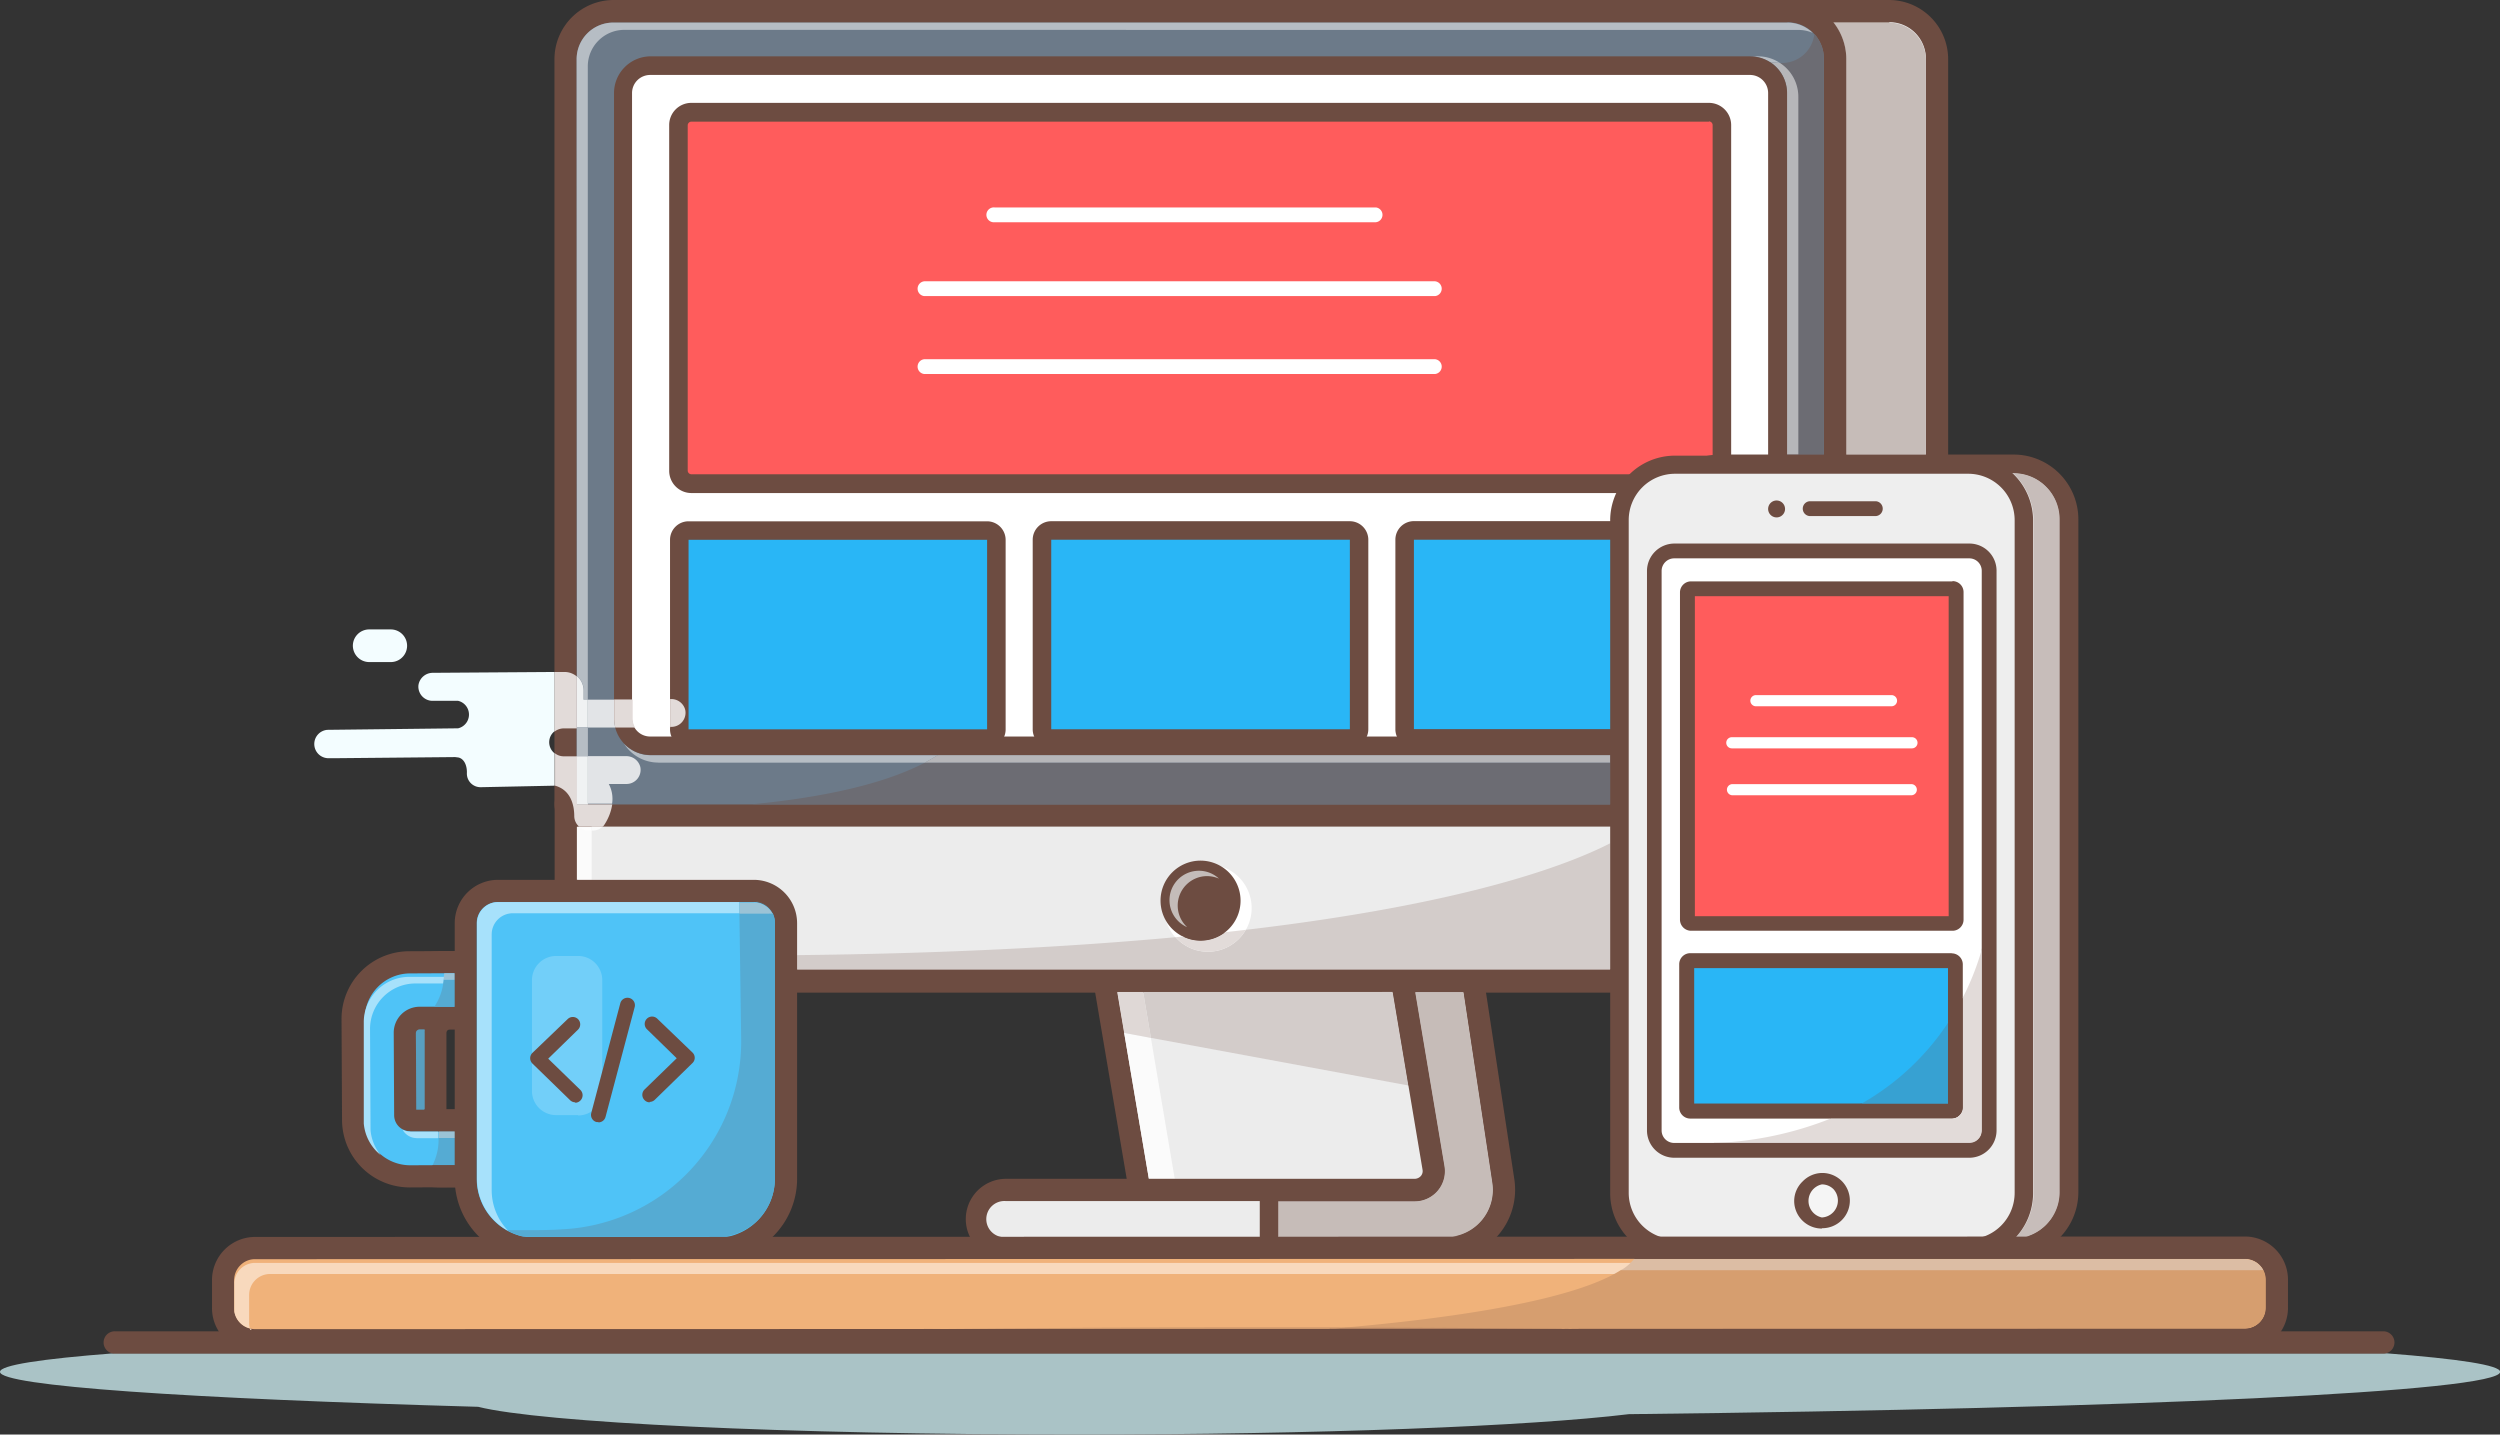 <svg xmlns="http://www.w3.org/2000/svg" viewBox="0 0 295.51 169.57"><rect x="0" y="0" width="295.51" height="169.57" fill="#333333" stroke="none"/><defs><style>.cls-1{fill:#ececec;}.cls-2{fill:#6d4c41;}.cls-3{fill:#fbfbfb;}.cls-4{fill:#e2dbd9;}.cls-5{fill:#c6bcb8;}.cls-6{fill:#fff;}.cls-7{fill:#6c7a89;}.cls-8{fill:#6c6c73;}.cls-9{fill:#b6bdc4;}.cls-10{fill:#b6b6b9;}.cls-11{fill:#29b6f6;}.cls-12{fill:#ff5c5c;}.cls-13{fill:#c4bcb9;}.cls-14{fill:#e0e0e0;}.cls-15{fill:#d3ccca;}.cls-16{fill:#dfd8d6;}.cls-17{fill:#cbbebb;}.cls-18{fill:#eee;}.cls-19{fill:#c7bdba;}.cls-20{fill:#37a1d2;}.cls-21{fill:#f5f5f5;}.cls-22{fill:#4fc3f7;}.cls-23{fill:#589fc0;}.cls-24{fill:#a7e1fb;}.cls-25{fill:#b6a6a0;}.cls-26{fill:#55abd3;}.cls-27{fill:#9bc3d6;}.cls-28{fill:#72cff9;}.cls-29{fill:#a7948d;}.cls-30{fill:#f0b27a;}.cls-31{fill:#f8d9bd;}.cls-32{fill:#aac3c6;}.cls-33{fill:#c89369;}.cls-34{fill:#f3fdff;}.cls-35{fill:#fefefe;}.cls-36{fill:#e2e4e7;}.cls-37{fill:#f0f2f3;}.cls-38{fill:#d69e6f;}.cls-39{fill:#dcbda4;}.cls-40{fill:#b68561;}</style></defs><g id="Camada_2" data-name="Camada 2"><g id="_363" data-name="363"><path class="cls-1" d="M136.21,143.09a1.3,1.3,0,0,1-1.29-1.09l-5.26-31a1.32,1.32,0,0,1,1.3-1.53h35.23a1.31,1.31,0,0,1,1.3,1.15l4,31a1.35,1.35,0,0,1-.31,1,1.33,1.33,0,0,1-1,.44H136.21"></path><path class="cls-2" d="M166.19,108.11H131a2.62,2.62,0,0,0-2.59,3.06l5.25,31a2.63,2.63,0,0,0,2.59,2.19h33.94a2.62,2.62,0,0,0,2.6-2.95l-4-31a2.62,2.62,0,0,0-2.6-2.29m0,2.63,4,31H136.21l-5.25-31h35.23"></path><polyline class="cls-3" points="135.8 139.35 132.88 122.09 136.04 122.68 138.86 139.35 135.8 139.35"></polyline><polyline class="cls-4" points="135.8 139.35 132.88 122.09 135.8 139.35 135.8 139.35"></polyline><path class="cls-1" d="M118.92,147.56a3.45,3.45,0,1,1,0-6.9h48.32a2.24,2.24,0,0,0,2.21-2.61L164.89,111a1.34,1.34,0,0,1,.29-1.06,1.31,1.31,0,0,1,1-.47H172a1.32,1.32,0,0,1,1.3,1.12l4.41,29.06a6.91,6.91,0,0,1-6.83,8h-52"></path><path class="cls-2" d="M172,108.11h-5.81a2.62,2.62,0,0,0-2.59,3.06l4.55,27.09a.89.89,0,0,1-.2.75,1,1,0,0,1-.71.33H118.92a4.76,4.76,0,0,0,0,9.52h52A8.23,8.23,0,0,0,179,139.4l-4.41-29.06a2.63,2.63,0,0,0-2.6-2.23m0,2.62,4.41,29.07a5.6,5.6,0,0,1-5.53,6.44h-52a2.14,2.14,0,1,1,0-4.27h48.32a3.56,3.56,0,0,0,3.5-4.15l-4.55-27.08H172"></path><path class="cls-1" d="M84.57,115.94a5.64,5.64,0,0,1-5.63-5.64L78.91,7a5.65,5.65,0,0,1,5.64-5.64l138.78,0A5.65,5.65,0,0,1,229,7l0,103.32a5.63,5.63,0,0,1-5.64,5.64l-138.77,0h0"></path><path class="cls-2" d="M223.33,0h0L84.55,0a7,7,0,0,0-7,7l0,103.32a7,7,0,0,0,6.95,7l138.78,0a6.93,6.93,0,0,0,7-7L230.28,7A7,7,0,0,0,223.33,0m0,2.62A4.32,4.32,0,0,1,227.65,7l0,103.32a4.33,4.33,0,0,1-4.33,4.33l-138.78,0h0a4.33,4.33,0,0,1-4.32-4.33L80.22,7a4.32,4.32,0,0,1,4.33-4.32l138.78,0h0"></path><path class="cls-5" d="M218.23,53.73V7a6.9,6.9,0,0,0-1.52-4.32h6.63a4.35,4.35,0,0,1,4,2.78h0A4.38,4.38,0,0,1,227.65,7V53.73h-9.43"></path><path class="cls-2" d="M227.37,5.41h0m0,0a4.35,4.35,0,0,0-4-2.78h0a4.35,4.35,0,0,1,4,2.78"></path><path class="cls-1" d="M72.51,115.94a5.65,5.65,0,0,1-5.64-5.63V95.07a1.33,1.33,0,0,1,1.31-1.31l147.43,0A1.32,1.32,0,0,1,216.93,95v15.23a5.65,5.65,0,0,1-5.64,5.64l-138.78,0h0"></path><path class="cls-2" d="M215.61,92.42h0l-147.43,0a2.62,2.62,0,0,0-2.62,2.62v15.24a7,7,0,0,0,7,7l138.78,0a6.95,6.95,0,0,0,7-7V95a2.65,2.65,0,0,0-.77-1.86,2.62,2.62,0,0,0-1.86-.76m0,2.62v15.23a4.33,4.33,0,0,1-4.33,4.33l-138.78,0h0a4.32,4.32,0,0,1-4.32-4.32V95.07l147.43,0"></path><path class="cls-6" d="M142.78,102.17a5.17,5.17,0,1,0,5.17,5.16,5.17,5.17,0,0,0-5.17-5.16"></path><path class="cls-3" d="M68.19,104V97.7h.26a1.8,1.8,0,0,0,.94.42l.49,0h.06V104H68.19"></path><path class="cls-7" d="M68.18,96.39a1.33,1.33,0,0,1-1.31-1.32L66.85,7a5.63,5.63,0,0,1,5.64-5.64l138.78,0A5.66,5.66,0,0,1,216.91,7l0,88.09a1.31,1.31,0,0,1-1.32,1.31l-147.43,0"></path><path class="cls-2" d="M211.27,0h0L72.49,0a7,7,0,0,0-6.95,7l0,88.08a2.63,2.63,0,0,0,2.62,2.63h0l147.43,0A2.63,2.63,0,0,0,218.24,95l0-88.09A7,7,0,0,0,211.27,0m0,2.63A4.31,4.31,0,0,1,215.59,7l0,88.09-147.43,0L68.16,7a4.33,4.33,0,0,1,4.33-4.33l138.78,0h0"></path><path class="cls-8" d="M88.87,95.07c10.36-1,16.65-2.93,20.47-4.93l81,0v4.93H163.1l-74.23,0M212.53,53.73V11.43a4.76,4.76,0,0,0-2.18-4h0A3.83,3.83,0,0,0,214.46,4a4.31,4.31,0,0,1,1.12,2.57h0c0,.11,0,.22,0,.33V53.73h-3.07"></path><path class="cls-2" d="M163.1,95.05h0m52.5-41.32V7c0-.11,0-.22,0-.33,0,.11,0,.22,0,.33V53.73h0m0-47.11h0"></path><path class="cls-8" d="M206.66,6.66l0,0,.09,0h-.13"></path><path class="cls-9" d="M77.8,90.14a4.78,4.78,0,0,1-4.06-2.27,4.33,4.33,0,0,0,3.19,1.4h33.92c-.46.29-1,.58-1.51.88H77.8M210.34,7.43a8.65,8.65,0,0,1-1.17-.11A4.37,4.37,0,0,0,207,6.66h.79a4.69,4.69,0,0,1,2.59.77"></path><path class="cls-10" d="M109.34,90.14c.55-.3,1-.59,1.51-.88l79.5,0v.88l-81,0M211.22,53.73V11a4.33,4.33,0,0,0-2-3.67,8.65,8.65,0,0,0,1.17.11,4.76,4.76,0,0,1,2.18,4v42.3h-1.31"></path><path class="cls-9" d="M68.18,89.39V86.05h1.31v3.34H68.18M69,82.7h0V81.62a2.22,2.22,0,0,0-.8-1.71L68.16,7a4.33,4.33,0,0,1,4.33-4.33l138.78,0a4.27,4.27,0,0,1,3,1.22,4.16,4.16,0,0,0-1.69-.35L73.8,3.53a4.32,4.32,0,0,0-4.32,4.33V82.7H69"></path><path class="cls-6" d="M76.93,88.18a3.24,3.24,0,0,1-3.24-3.24l0-73.92a3.24,3.24,0,0,1,3.24-3.24l130,0A3.24,3.24,0,0,1,210.12,11V84.91a3.24,3.24,0,0,1-3.23,3.24l-130,0"></path><path class="cls-2" d="M206.88,6.66h0l-130,0A4.34,4.34,0,0,0,72.58,11l0,73.92a4.33,4.33,0,0,0,4.33,4.33l130,0a4.34,4.34,0,0,0,4.33-4.33l0-73.92a4.34,4.34,0,0,0-4.33-4.33m0,2.19A2.14,2.14,0,0,1,209,11l0,73.92a2.14,2.14,0,0,1-2.14,2.14l-130,0h0a2.14,2.14,0,0,1-2.15-2.14V11a2.14,2.14,0,0,1,2.14-2.14l130,0h0"></path><path class="cls-11" d="M81.39,87.31a1.09,1.09,0,0,1-1.09-1.09V63.81a1.07,1.07,0,0,1,.32-.77,1.06,1.06,0,0,1,.77-.32h35.3a1.09,1.09,0,0,1,1.09,1.1v22.4a1.09,1.09,0,0,1-1.1,1.09H81.39"></path><path class="cls-2" d="M116.69,61.62H81.39a2.19,2.19,0,0,0-2.19,2.18V86.22a2.19,2.19,0,0,0,2.18,2.19h35.3a2.19,2.19,0,0,0,2.19-2.19V63.81a2.2,2.2,0,0,0-2.19-2.19m0,2.19v22.4H81.39V63.81h35.3"></path><path class="cls-11" d="M124.26,87.3a1.09,1.09,0,0,1-1.09-1.09V63.81a1.12,1.12,0,0,1,.32-.78,1.1,1.1,0,0,1,.78-.32h35.3a1.09,1.09,0,0,1,1.09,1.1V86.2a1.11,1.11,0,0,1-1.09,1.1Z"></path><path class="cls-2" d="M159.56,61.61h-35.3a2.19,2.19,0,0,0-2.19,2.19v22.4a2.18,2.18,0,0,0,2.18,2.19h35.3a2.19,2.19,0,0,0,2.19-2.19V63.8a2.19,2.19,0,0,0-2.18-2.19Zm0,2.19h0V86.2h-35.3V63.8h35.3"></path><path class="cls-11" d="M167.13,87.29A1.09,1.09,0,0,1,166,86.2V63.8a1.09,1.09,0,0,1,1.1-1.1h35.29a1.1,1.1,0,0,1,1.1,1.1v22.4a1.1,1.1,0,0,1-1.09,1.1h-35.3"></path><path class="cls-2" d="M202.42,61.6H167.13a2.19,2.19,0,0,0-2.19,2.19V86.2a2.19,2.19,0,0,0,2.19,2.19h35.3a2.19,2.19,0,0,0,2.19-2.19V63.79a2.19,2.19,0,0,0-2.19-2.19m0,2.19h0v22.4h-35.3V63.8h35.29"></path><path class="cls-12" d="M81.77,57.18a1.54,1.54,0,0,1-1.09-.45,1.51,1.51,0,0,1-.45-1.08V14.81a1.53,1.53,0,0,1,1.53-1.53l120.27,0a1.53,1.53,0,0,1,1.54,1.53V55.62A1.53,1.53,0,0,1,202,57.15l-120.27,0"></path><path class="cls-2" d="M202,12.16h0l-120.27,0a2.62,2.62,0,0,0-2.63,2.62V55.65a2.63,2.63,0,0,0,2.63,2.63h0l120.27,0a2.63,2.63,0,0,0,2.63-2.63V14.79A2.63,2.63,0,0,0,202,12.16m0,2.19h0a.44.44,0,0,1,.44.44V55.62a.44.44,0,0,1-.44.44l-120.27,0a.44.44,0,0,1-.44-.44V14.81a.44.44,0,0,1,.44-.43l120.28,0"></path><path class="cls-2" d="M146.64,106.46a4.73,4.73,0,1,1-4.73-4.73,4.74,4.74,0,0,1,4.73,4.73"></path><path class="cls-13" d="M140.29,109.58a3.48,3.48,0,1,1,3.8-5.72,3.58,3.58,0,0,0-1.42-.3,3.48,3.48,0,0,0-2.38,6"></path><polyline class="cls-14" points="150 140.78 150 147.2 150 140.78"></polyline><path class="cls-2" d="M150,148.3a1.09,1.09,0,0,1-1.09-1.1v-6.42a1.09,1.09,0,0,1,1.09-1.1h0a1.1,1.1,0,0,1,1.1,1.1v6.42a1.1,1.1,0,0,1-1.1,1.1h0"></path><path class="cls-6" d="M162.63,26.27H117.57a.88.88,0,1,1,0-1.75h45.06a.88.88,0,0,1,0,1.75Z"></path><path class="cls-6" d="M169.63,35H109.25a.88.88,0,0,1,0-1.75h60.38a.88.88,0,0,1,0,1.75Z"></path><path class="cls-6" d="M169.63,44.21H109.25a.88.88,0,0,1,0-1.75h60.38a.88.88,0,0,1,0,1.75Z"></path><path class="cls-15" d="M94.22,114.63V112.9c17.83-.19,32.57-1,44.73-2.12a5.11,5.11,0,0,0,3.84,1.72,5.17,5.17,0,0,0,4.47-2.59c25.5-3,37.71-7.49,43.09-10.24V114.6l-96.13,0"></path><path class="cls-4" d="M142.79,112.5a5.11,5.11,0,0,1-3.84-1.72l.88-.08a4.65,4.65,0,0,0,2.08.49,4.73,4.73,0,0,0,2.9-1l2.45-.28a5.17,5.17,0,0,1-4.47,2.59"></path><path class="cls-2" d="M141.91,111.19a4.65,4.65,0,0,1-2.08-.49q2.56-.24,5-.51a4.73,4.73,0,0,1-2.9,1"></path><polyline class="cls-15" points="166.48 128.31 136.04 122.68 135.12 117.24 143.82 117.24 164.62 117.23 166.48 128.31"></polyline><polyline class="cls-2" points="132.88 122.09 132.22 121.97 131.5 117.24 132.06 117.24 132.88 122.09"></polyline><polyline class="cls-16" points="136.04 122.68 132.88 122.09 132.06 117.24 135.12 117.24 136.04 122.68"></polyline><polyline class="cls-17" points="132.88 122.09 132.88 122.09 132.06 117.24 132.06 117.24 132.88 122.09"></polyline><polyline class="cls-2" points="167.66 128.53 166.48 128.31 164.62 117.23 165.57 117.23 166.65 122.66 167.66 128.53"></polyline><polyline class="cls-2" points="131.5 117.24 131.5 117.24 143.82 117.24 135.12 117.24 132.06 117.24 132.06 117.24 131.5 117.24"></polyline><polyline class="cls-2" points="131.5 117.24 131.35 116.28 165.3 115.85 165.57 117.23 164.62 117.23 143.82 117.24 131.5 117.24"></polyline><path class="cls-5" d="M151.1,146.19V142h16.14a3.56,3.56,0,0,0,3.5-4.15l-3.46-20.58H173l3.42,22.57a5.59,5.59,0,0,1-4.74,6.38H151.1"></path><path class="cls-2" d="M171.67,146.18a5.59,5.59,0,0,0,4.74-6.38L173,117.23h1.14l4.25,24.65a5.15,5.15,0,0,1-2.31,4.3h-4.4M151.1,142v-1.19a1.18,1.18,0,0,0-.09-.43h16.65l2.11-1.93-3.12-15.76-.94-5.42h1.57l3.46,20.58a3.56,3.56,0,0,1-3.5,4.15H151.1"></path><polyline class="cls-2" points="165.71 117.23 165.47 115.85 165.3 115.85 165.25 115.63 174 116.5 174.13 117.23 172.99 117.23 167.28 117.23 165.71 117.23"></polyline><path class="cls-2" d="M149.72,146.19v-5.84H151a1.18,1.18,0,0,1,.09.43v5.41h-1.38"></path><polyline class="cls-2" points="166.65 122.66 165.57 117.23 165.71 117.23 166.65 122.66"></polyline><polyline class="cls-2" points="165.57 117.23 165.3 115.85 165.47 115.85 165.71 117.23 165.57 117.23"></polyline><path class="cls-18" d="M238,147.49H203.33a6.57,6.57,0,0,1-6.57-6.57l0-79.53a6.57,6.57,0,0,1,6.57-6.57H238a6.58,6.58,0,0,1,6.58,6.57l0,79.53a6.58,6.58,0,0,1-6.58,6.57"></path><path class="cls-2" d="M238,55.92H203.31a5.5,5.5,0,0,0-5.48,5.48l0,79.53a5.5,5.5,0,0,0,5.48,5.48H238a5.48,5.48,0,0,0,5.48-5.48l0-79.53A5.46,5.46,0,0,0,238,55.92m0,91.57h0m-34.65,1.11a7.68,7.68,0,0,1-7.67-7.67V61.41a7.66,7.66,0,0,1,7.66-7.68H238a7.66,7.66,0,0,1,7.67,7.66l0,79.53a7.68,7.68,0,0,1-7.67,7.67H203.33"></path><path class="cls-19" d="M238.38,146.17a7.65,7.65,0,0,0,2-5.12V61.52a7.69,7.69,0,0,0-2.45-5.6H238a5.46,5.46,0,0,1,5.48,5.47l0,79.53a5.5,5.5,0,0,1-3.89,5.25h-1.19"></path><path class="cls-2" d="M239.57,146.17a5.5,5.5,0,0,0,3.89-5.25l0-79.53A5.46,5.46,0,0,0,238,55.92h-.08a7.43,7.43,0,0,0-1.5-1.1H238a6.58,6.58,0,0,1,6.58,6.57l0,79.53a6.57,6.57,0,0,1-2.62,5.25h-2.37"></path><path class="cls-18" d="M232.68,147.62H198a6.58,6.58,0,0,1-6.58-6.57l0-79.53A6.58,6.58,0,0,1,198,55h34.65a6.57,6.57,0,0,1,6.57,6.57l0,79.53a6.57,6.57,0,0,1-6.57,6.57"></path><path class="cls-2" d="M232.66,56H198a5.48,5.48,0,0,0-5.48,5.48v79.53a5.5,5.5,0,0,0,5.49,5.48h34.65a5.49,5.49,0,0,0,5.48-5.48l0-79.53A5.49,5.49,0,0,0,232.66,56m0,91.58h0M198,148.72a7.68,7.68,0,0,1-7.67-7.66l0-79.53A7.66,7.66,0,0,1,198,53.86h34.65a7.68,7.68,0,0,1,7.67,7.66v79.53a7.67,7.67,0,0,1-7.66,7.66H198"></path><path class="cls-6" d="M232.79,136H197.91a2.36,2.36,0,0,1-2.36-2.36V67.5a2.36,2.36,0,0,1,2.36-2.36h34.87a2.36,2.36,0,0,1,2.36,2.36v66.13a2.36,2.36,0,0,1-2.35,2.36"></path><path class="cls-2" d="M232.77,66H197.9a1.49,1.49,0,0,0-1.49,1.49l0,66.13a1.48,1.48,0,0,0,1.48,1.48h34.88a1.48,1.48,0,0,0,1.48-1.48l0-66.13A1.47,1.47,0,0,0,232.77,66m-34.86,70.85a3.23,3.23,0,0,1-3.23-3.23l0-66.13a3.25,3.25,0,0,1,3.24-3.24h34.87A3.21,3.21,0,0,1,236,67.49l0,66.13a3.23,3.23,0,0,1-3.23,3.23H197.91"></path><path class="cls-12" d="M199.9,109.19a.44.44,0,0,1-.44-.44V70a.41.41,0,0,1,.13-.31.43.43,0,0,1,.31-.13h30.89a.44.44,0,0,1,.44.44v38.71a.44.44,0,0,1-.44.44Z"></path><path class="cls-2" d="M230.78,68.72H199.89A1.31,1.31,0,0,0,198.58,70v38.71a1.32,1.32,0,0,0,1.32,1.31h30.89a1.31,1.31,0,0,0,1.31-1.31V70a1.3,1.3,0,0,0-1.31-1.31Zm-.44,1.75V108.3h-30V70.47h30"></path><path class="cls-6" d="M223.5,83.48H207.64a.66.66,0,1,1,0-1.31H223.5a.66.66,0,1,1,0,1.31Z"></path><path class="cls-6" d="M226,88.46H204.71a.66.66,0,0,1,0-1.32H226a.66.66,0,0,1,0,1.32Z"></path><path class="cls-6" d="M226,94H204.71a.66.66,0,0,1,0-1.31H226A.66.66,0,0,1,226,94Z"></path><path class="cls-11" d="M199.81,131.35a.44.44,0,0,1-.44-.43V114a.44.44,0,0,1,.43-.44h30.9a.44.44,0,0,1,.43.44v16.93a.44.44,0,0,1-.44.44H199.81"></path><path class="cls-2" d="M230.7,112.67H199.8a1.31,1.31,0,0,0-1.31,1.31v16.93a1.31,1.31,0,0,0,1.31,1.31H230.7a1.31,1.31,0,0,0,1.31-1.31V114a1.31,1.31,0,0,0-1.31-1.31m-.44,1.75v16h-30v-16h30"></path><path class="cls-4" d="M202.64,135.11a41.19,41.19,0,0,0,13.72-2.88H230.7a1.31,1.31,0,0,0,1.31-1.31v-13a31.2,31.2,0,0,0,2.25-5.7v21.46a1.48,1.48,0,0,1-1.48,1.48H202.64"></path><path class="cls-2" d="M233.15,136l-36-.07-1.61-1.59.84.72c1.22.07,2.4.11,3.55.11.93,0,1.83,0,2.71-.07h30.15a1.48,1.48,0,0,0,1.48-1.48V112.16a20.21,20.21,0,0,0,.55-2.39l.13,4.23.31,20-2.1,2"></path><path class="cls-20" d="M220,130.47a29.89,29.89,0,0,0,10.29-9.61v9.61H220"></path><path class="cls-2" d="M216.36,132.23a32.72,32.72,0,0,0,3.61-1.76h10.29v-9.61a31.19,31.19,0,0,0,1.75-3v13a1.31,1.31,0,0,1-1.31,1.31H216.36"></path><path class="cls-21" d="M218,142a2.61,2.61,0,1,1-2.61-2.61A2.61,2.61,0,0,1,218,142Z"></path><path class="cls-2" d="M215.35,140h0a2,2,0,0,0,0,3.91h0a2,2,0,0,0,1.38-3.34,1.94,1.94,0,0,0-1.38-.57Zm0,5.22a3.27,3.27,0,0,1-3.27-3.26,3.21,3.21,0,0,1,1-2.31,3.25,3.25,0,0,1,2.31-1h0a3.26,3.26,0,0,1,3.27,3.26h0a3.26,3.26,0,0,1-3.27,3.27Z"></path><path class="cls-2" d="M211,60.16a1,1,0,1,1-1-1,1,1,0,0,1,1,1Z"></path><line class="cls-21" x1="213.88" y1="60.16" x2="221.76" y2="60.15"></line><path class="cls-2" d="M213.88,61a.88.88,0,0,1,0-1.75h7.88a.88.88,0,0,1,0,1.75Z"></path><path class="cls-22" d="M53.21,120.34a1.76,1.76,0,0,0-1.75,1.76v9.74a.59.59,0,0,0,.59.58h7.72V120.34H53.21M52,139a6.7,6.7,0,0,1-6.69-6.69V120.42A6.7,6.7,0,0,1,52,113.73H64.62A1.31,1.31,0,0,1,65.93,115v22.68A1.31,1.31,0,0,1,64.62,139H52"></path><path class="cls-2" d="M52.77,131.11v-9a.45.45,0,0,1,.44-.45h5.25v9.46H52.77m11.85-18.69H52a8,8,0,0,0-8,8v11.93a8,8,0,0,0,8,8H64.62a2.63,2.63,0,0,0,2.63-2.63V115a2.62,2.62,0,0,0-2.62-2.62M52.05,133.74h9V119H53.21a3.07,3.07,0,0,0-3.06,3.07v9.74a1.9,1.9,0,0,0,1.9,1.9M64.62,115v22.68H52a5.37,5.37,0,0,1-5.38-5.37V120.42A5.39,5.39,0,0,1,52,115H64.62"></path><path class="cls-23" d="M49.21,131.13l-.05-9a.44.44,0,0,1,.44-.44h.58a3.25,3.25,0,0,0,0,.44v9h-.94"></path><path class="cls-2" d="M50.15,131.12v-9a3.25,3.25,0,0,1,0-.44h0a3.25,3.25,0,0,0,0,.44v9h0"></path><path class="cls-22" d="M49.6,120.36a1.71,1.71,0,0,0-1.24.52,1.74,1.74,0,0,0-.51,1.24l0,9.74a.58.58,0,0,0,.59.58l7.72,0-.06-12.09-6.55,0m-1.17,18.69a6.7,6.7,0,0,1-6.69-6.65l-.06-11.93a6.7,6.7,0,0,1,6.66-6.72L61,113.69A1.32,1.32,0,0,1,62.29,115l.11,22.67a1.34,1.34,0,0,1-.38.93,1.31,1.31,0,0,1-.93.39l-12.66.06"></path><path class="cls-2" d="M49.21,131.13l-.05-9a.44.44,0,0,1,.44-.44l5.25,0,0,9.46-5.68,0M61,112.38h0l-12.63.06a8,8,0,0,0-8,8l.06,11.92a8,8,0,0,0,8,8h0l12.63-.07a2.61,2.61,0,0,0,1.85-.77,2.67,2.67,0,0,0,.76-1.87L63.6,115A2.62,2.62,0,0,0,61,112.38M48.49,133.76h0l9,0L57.46,119l-7.87,0a3.07,3.07,0,0,0-3.05,3.09l.05,9.73a1.9,1.9,0,0,0,1.9,1.9M61,115l.12,22.68-12.63.06h0a5.38,5.38,0,0,1-5.38-5.35l0-11.92a5.38,5.38,0,0,1,5.35-5.41L61,115"></path><path class="cls-24" d="M49.26,134.53a1.89,1.89,0,0,1-1.67-1,2.28,2.28,0,0,0,.36.15h0a1.77,1.77,0,0,0,.52.08h0l3.32,0c0,.23,0,.49,0,.78H49.26"></path><path class="cls-25" d="M48,133.68h0m0,0a2.28,2.28,0,0,1-.36-.15h0a1.94,1.94,0,0,0,.36.15"></path><path class="cls-24" d="M45,136.54a5.39,5.39,0,0,1-2-3.74h0v0h0v0h0v0h0v0h0v0h0v0h0v0h0v0h0v0h0l0-11.92a5.2,5.2,0,0,1,.32-1.86,5.38,5.38,0,0,1,5-3.55l4.16,0c0,.24,0,.5-.07.78l-3.32,0a5.37,5.37,0,0,0-5.35,5.4l.06,11.92A5.38,5.38,0,0,0,45,136.54"></path><path class="cls-25" d="M43.07,132.78h0m0,0h0m0,0h0m0,0h0m0-.06h0m0,0h0m0,0h0m0,0h0m0,0h0m0,0h0m0,0h0m0,0h0m0,0h0m0,0h0m0,0h0m0,0h0m0,0h0m0,0h0m0,0h0l0-11.92a5.2,5.2,0,0,1,.32-1.86,5.2,5.2,0,0,0-.32,1.86l0,11.92h0"></path><path class="cls-22" d="M63.35,147.63a8.28,8.28,0,0,1-8.28-8.28V109.13a3.81,3.81,0,0,1,3.81-3.81H89.09a3.82,3.82,0,0,1,3.82,3.81v30.22a8.3,8.3,0,0,1-8.28,8.29H63.35"></path><path class="cls-2" d="M89.1,104H58.87a5.12,5.12,0,0,0-5.12,5.12v30.22a9.61,9.61,0,0,0,9.6,9.59H84.63a9.6,9.6,0,0,0,9.59-9.6V109.12A5.13,5.13,0,0,0,89.1,104m0,2.62a2.5,2.5,0,0,1,2.49,2.5v30.22a7,7,0,0,1-7,7H63.35a7,7,0,0,1-7-7V109.13a2.5,2.5,0,0,1,2.5-2.5H89.1"></path><path class="cls-24" d="M60.1,145.51a7,7,0,0,1-3.72-6.16V109.13a2.5,2.5,0,0,1,.73-1.77,2.59,2.59,0,0,1,.93-.59,2.55,2.55,0,0,1,.84-.14H87.38l0,1.32H60.62a2.5,2.5,0,0,0-2.5,2.5v30.22A6.89,6.89,0,0,0,60,145.41h-.09l.18.1h0"></path><path class="cls-25" d="M56.38,124.24V109.13a2.54,2.54,0,0,1,.14-.83,2.54,2.54,0,0,0-.14.83v15.11m.72-16.88a2.59,2.59,0,0,1,.93-.59,2.59,2.59,0,0,0-.93.59M74,106.63h0m15.18,0h0m0,0h0m0,0h0m0,0h0m0,0h0"></path><path class="cls-26" d="M51.34,119a6.6,6.6,0,0,0,1.1-3.21h1.31V119H51.34m1.17-4h0"></path><path class="cls-2" d="M49.68,120a2.31,2.31,0,0,0,1.66-.92h2.41V120H49.68M52.51,115c0-.62,0-1,0-1l1.23,0V115H52.51"></path><path class="cls-27" d="M52.44,115.82c0-.28.05-.54.07-.78h1.24v.78H52.44"></path><polyline class="cls-2" points="53.75 119.94 53.75 119.02 53.75 115.82 53.75 115.04 53.75 113.94 55.5 113.87 55.5 119.94 53.75 119.94"></polyline><path class="cls-26" d="M51.13,137.73a6.73,6.73,0,0,0,.71-3.21h1.91v3.2l-2.62,0m.69-4h0"></path><path class="cls-2" d="M49.42,138.82a2.13,2.13,0,0,0,1.71-1.09l2.62,0v1.11H49.42m2.4-5.08c0-.52-.07-.87-.07-.87l2,.09v.77H51.82"></path><path class="cls-27" d="M51.84,134.52c0-.29,0-.55,0-.78h1.93v.78H51.84"></path><path class="cls-2" d="M53.75,138.82v-5.09h0V133L55,133c.52,0,0,5.82,0,5.82H53.75"></path><path class="cls-28" d="M68.34,131.81H65.73A2.85,2.85,0,0,1,62.88,129V115.85A2.86,2.86,0,0,1,65.73,113h2.61a2.85,2.85,0,0,1,2.85,2.85V129a2.84,2.84,0,0,1-2.85,2.85"></path><path class="cls-26" d="M62.1,146.21a7.2,7.2,0,0,1-2-.7l-.09-.1,1.91,0c1.59,0,3.09,0,4.5-.1a22.23,22.23,0,0,0,21.19-22.51l-.21-14.88h3.44a2.52,2.52,0,0,1,.48,0h0a2.53,2.53,0,0,0-2-1.35h.07a2.5,2.5,0,0,1,2.21,2.42v.06h0v30.22a7,7,0,0,1-2,4.93,7,7,0,0,1-3.68,1.93H62.1"></path><path class="cls-2" d="M89.56,144.27a7,7,0,0,0,1.33-1.86,7,7,0,0,1-1.33,1.86m2-35.15v0m-2.21-2.48h0m0,0h-.21l.21,0m-.21,0h0m0,0h0m0,0h0m0,0h0m0,0h0"></path><path class="cls-27" d="M60.1,145.51l-.18-.1H60l.09.1M91.32,108a2.52,2.52,0,0,0-.48,0H87.4l0-1.32h1.93a2.53,2.53,0,0,1,2,1.35"></path><path class="cls-29" d="M89.31,106.63h0"></path><path class="cls-30" d="M265.35,158.37l-235.19,0a3.79,3.79,0,0,1-3.79-3.79v-3.32a3.79,3.79,0,0,1,3.79-3.79l235.19-.05a3.79,3.79,0,0,1,3.79,3.79v3.32a3.79,3.79,0,0,1-3.79,3.79"></path><path class="cls-2" d="M265.35,148.79l-235.19.05a2.42,2.42,0,0,0-1.75.72,2.46,2.46,0,0,0-.73,1.75v3.32a2.49,2.49,0,0,0,2.48,2.48l235.19-.05a2.49,2.49,0,0,0,2.48-2.48v-3.32a2.48,2.48,0,0,0-2.48-2.47m0,9.58h0M30.16,159.73a5.1,5.1,0,0,1-5.1-5.1v-3.32a5.1,5.1,0,0,1,5.09-5.1l235.2-.05h0a5.11,5.11,0,0,1,5.1,5.1v3.32a5.09,5.09,0,0,1-5.1,5.1l-235.19,0h0"></path><path class="cls-31" d="M29.7,157.06a2.47,2.47,0,0,1-2-2h0v0h0v0h0v0h0v0h0v0h0v-3.32a1.41,1.41,0,0,1,0-.2h0a2.46,2.46,0,0,1,2.38-2.26h.09l163,0a5.94,5.94,0,0,1-1.53,1.31l-159.71,0a2.48,2.48,0,0,0-2.48,2.48v3.31a2.44,2.44,0,0,0,.27,1.12"></path><path class="cls-25" d="M27.72,155.05h0m0,0h0m0,0h0m0,0h0m0,0h0m0,0h0m0,0h0m0,0h0m0,0h0m0,0h0m0,0v0m0,0h0m0,0h0m0,0v0m0,0h0m0,0h0m0,0h0m0,0h0m0,0h0m0,0h0m0,0h0m0,0h0m0,0h0m0,0h0m0,0h0m0,0h0m0,0h0m0,0h0m0,0h0v-3.32a1.41,1.41,0,0,1,0-.2,1.41,1.41,0,0,0,0,.2v3.32h0m0-3.52h0m2.38-2.27h0m0,0h0m0,0h0m0,0h0m0,0h0l163,0h0l-163,0h0"></path><path class="cls-32" d="M127.13,169.57c-34.39,0-63.18-1.41-70.61-3.28C22.11,165.32,0,163.83,0,162.16c0-.79,4.84-1.53,13.53-2.2H282c8.68.67,13.53,1.41,13.53,2.2,0,2.34-43.29,4.33-103,5-11.69,1.42-36.56,2.41-65.36,2.41"></path><path class="cls-33" d="M109.23,157.09c12.28-.12,25.2-.18,38.52-.18H159l-1.79.16h-48"></path><path class="cls-2" d="M153.86,157.34H88.73c6.59-.1,13.44-.18,20.5-.25h48l-3.37.26"></path><line class="cls-21" x1="13.68" y1="158.66" x2="281.83" y2="158.66"></line><path class="cls-2" d="M281.83,160H13.68a1.32,1.32,0,1,1,0-2.63H281.83a1.32,1.32,0,0,1,0,2.63"></path><path class="cls-34" d="M56.8,93.05a1.61,1.61,0,0,1-1.61-1.5,2.44,2.44,0,0,1,0-.27c0-.79-.31-1.58-1-1.74l-.39-.05h0L40,89.62h-1.3a1.68,1.68,0,0,1,0-3.35l15.45-.18h0a1.67,1.67,0,0,0,0-3.25h0l-.39,0h0l-2.57,0h0A1.68,1.68,0,0,1,49.46,81a1.71,1.71,0,0,1,1.72-1.47l14.38-.1v7a1.63,1.63,0,0,0-.63,1.1,1.67,1.67,0,0,0,.63,1.52v3.82l-8.73.18h0"></path><path class="cls-3" d="M70.05,98.18h-.12V97.7h1.31a1.7,1.7,0,0,1-1.19.48"></path><path class="cls-35" d="M69.93,98.18h-.06l-.49,0a1.8,1.8,0,0,1-.94-.42h1.49v.48"></path><path class="cls-36" d="M68.18,95.07V89.39h0v5.68H69.5V89.38l4.51,0h0a1.7,1.7,0,0,1,1.68,1.29,1.67,1.67,0,0,1-1.62,2l-2.11,0h0a3.71,3.71,0,0,1,.39,2.33H68.18m0-9V79.91h0v6.14m1.31,0V82.7l3.11,0v2.26A4.32,4.32,0,0,0,72.73,86l-3.24,0"></path><path class="cls-4" d="M68.44,97.7a1.67,1.67,0,0,1-.56-1.22c0-1.31-.41-3.1-2.27-3.61h0V89.05a1.66,1.66,0,0,0,1,.35h1.59v5.68h4.17a6,6,0,0,1-.87,2.31,1.57,1.57,0,0,1-.24.32h-2.8M65.56,86.43v-7h1.17a2.25,2.25,0,0,1,1.45.53v6.14H66.64a1.78,1.78,0,0,0-1.08.37"></path><path class="cls-37" d="M68.18,95.07V89.39h1.31v5.69H68.18m0-9V79.91a2.22,2.22,0,0,1,.8,1.71V82.7h.5V86H68.18"></path><path class="cls-6" d="M75.07,86a2.1,2.1,0,0,1-.29-1.06V82.66l4.43,0V86l-4.14,0"></path><path class="cls-4" d="M72.73,86a4.32,4.32,0,0,1-.13-1.08V82.68l2.18,0v2.28A2.1,2.1,0,0,0,75.07,86l-2.34,0"></path><path class="cls-4" d="M79.21,86V82.63h.15A1.7,1.7,0,0,1,81,83.92a1.67,1.67,0,0,1-1.62,2h-.21"></path><path class="cls-34" d="M43.64,78.26a1.94,1.94,0,0,1-1.93-1.92h0a1.93,1.93,0,0,1,1.91-1.94l2.57,0h0a1.93,1.93,0,0,1,0,3.86l-2.57,0h0"></path><path class="cls-2" d="M68,130.3a.9.9,0,0,1-.61-.25l-4.46-4.34a.88.88,0,0,1,0-1.25l4.17-4a.87.87,0,1,1,1.22,1.25l-3.52,3.43,3.81,3.7a.88.88,0,0,1,0,1.24.86.86,0,0,1-.62.27Z"></path><path class="cls-2" d="M76.8,130.3a.84.84,0,0,1-.62-.27.88.88,0,0,1,0-1.24l3.81-3.7-3.52-3.43a.87.87,0,1,1,1.22-1.25l4.16,4a.86.86,0,0,1,0,1.25l-4.45,4.34a.9.9,0,0,1-.61.25Z"></path><path class="cls-2" d="M70.73,132.63a.83.83,0,0,1-.22,0,.87.87,0,0,1-.62-1.07l3.44-13a.88.88,0,0,1,1.7.45l-3.45,13a.87.87,0,0,1-.85.66Z"></path><path class="cls-38" d="M184.55,157.07c-8.25-.07-16.78-.12-25.53-.15,21.1-1.87,29.38-4.72,32.6-6.81H267.1a3.42,3.42,0,0,1,.45,0h0a2.41,2.41,0,0,0-.33-.5,2.44,2.44,0,0,1,.61,1.62v3.32a2.49,2.49,0,0,1-2.48,2.48h-80.8"></path><path class="cls-2" d="M267.94,157.34H206.78c-7.13-.11-14.56-.2-22.23-.27h80.8a2.49,2.49,0,0,0,2.48-2.48v-3.32a2.44,2.44,0,0,0-.61-1.62l-.12-.13a2.45,2.45,0,0,0-1.75-.72h-72.2a1.76,1.76,0,0,0,.48-1.31l71.72,0a3.79,3.79,0,0,1,3.79,3.79v3.32a3.76,3.76,0,0,1-1.2,2.76"></path><path class="cls-39" d="M267.55,150.14a3.42,3.42,0,0,0-.45,0H191.62a5.94,5.94,0,0,0,1.53-1.31h72.2a2.48,2.48,0,0,1,1.87.85,2.41,2.41,0,0,1,.33.5"></path><path class="cls-29" d="M267.22,149.64a2.48,2.48,0,0,0-1.87-.85h0a2.45,2.45,0,0,1,1.75.72l.12.13"></path><path class="cls-40" d="M157.23,157.08l1.79-.16c8.75,0,17.28.08,25.53.15H157.23"></path><path class="cls-2" d="M206.78,157.34H153.86l3.37-.26h27.32c7.67.07,15.1.16,22.23.27"></path><path class="cls-2" d="M134,158.39c7.53-.26,14.12-.62,19.88-1H267.94a3.73,3.73,0,0,1-2.59,1l-131.37,0"></path><path class="cls-2" d="M32.58,157.34H27.52l-.16-.16h1.39l3.83.15"></path><path class="cls-2" d="M30.16,158.42a3.74,3.74,0,0,1-2.64-1.08h5.06c11.83.47,22.79.82,32.94,1.07H30.16"></path></g></g></svg>